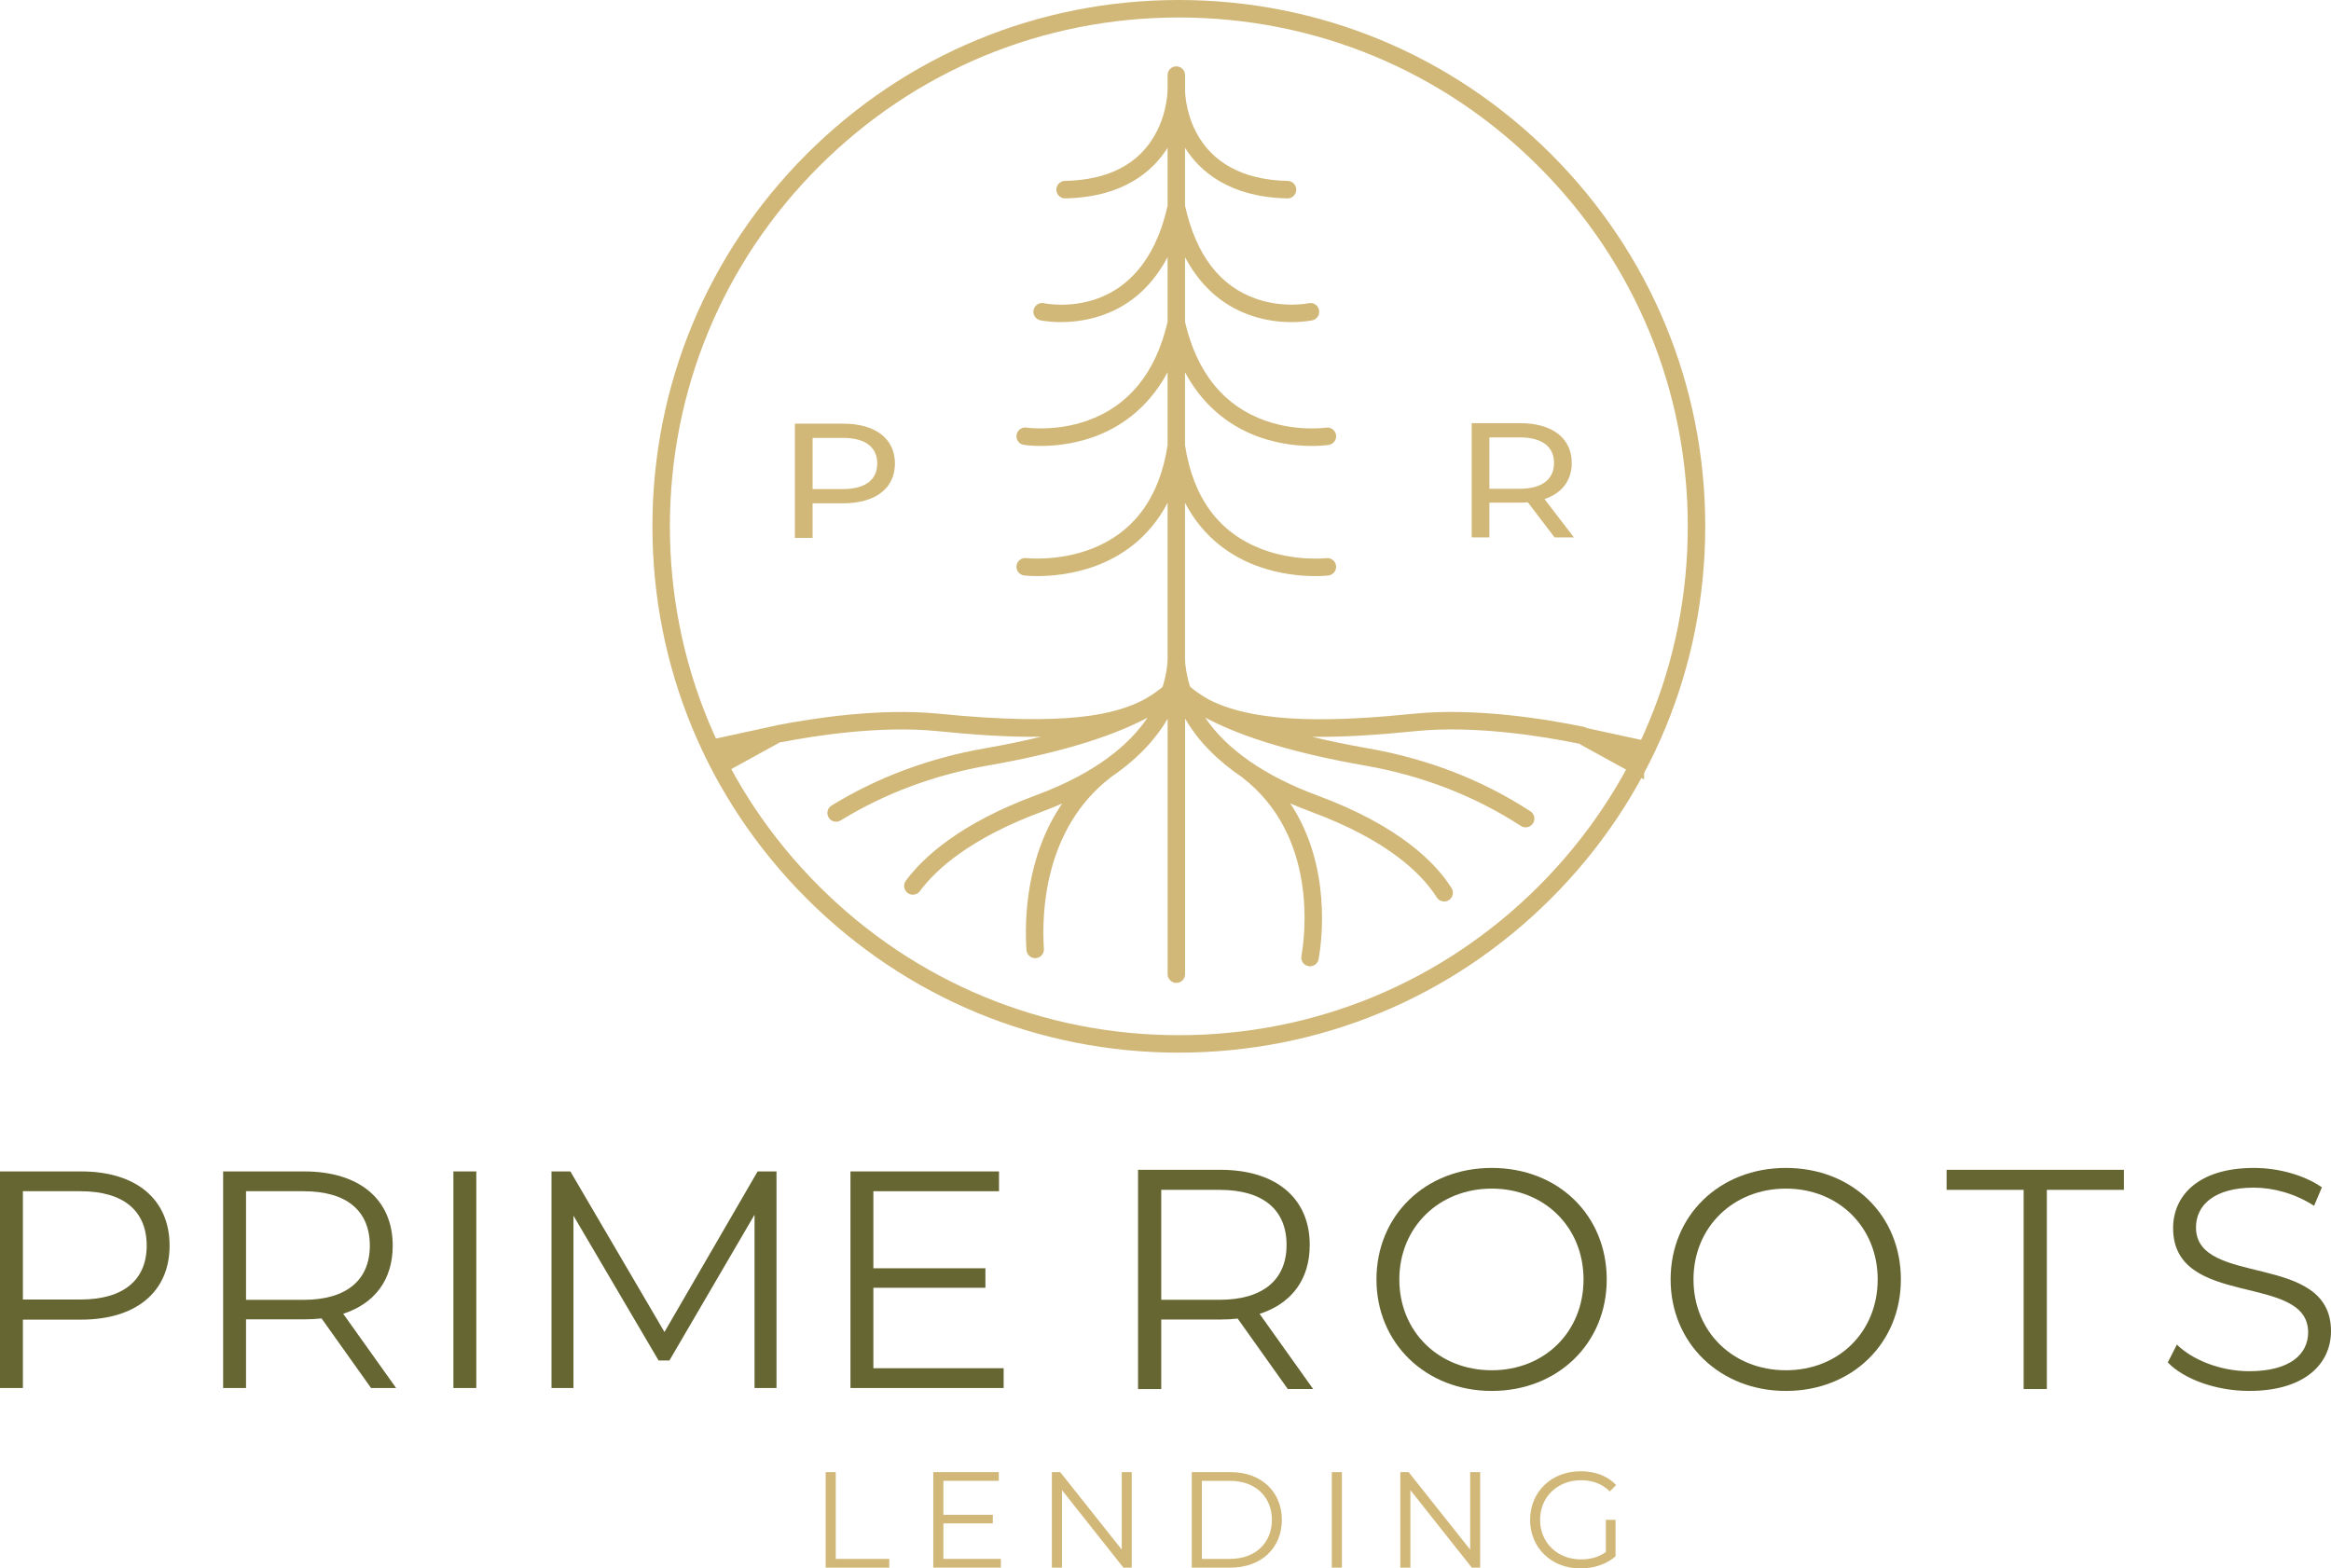 <?xml version="1.0" encoding="UTF-8"?>
<svg xmlns="http://www.w3.org/2000/svg" id="Layer_2" data-name="Layer 2" viewBox="0 0 1086.43 731.16">
  <defs>
    <style>
      .cls-1 {
        fill: #663;
      }

      .cls-1, .cls-2 {
        stroke-width: 0px;
      }

      .cls-2 {
        fill: #d1b878;
      }
    </style>
  </defs>
  <g id="Layer_1-2" data-name="Layer 1">
    <path class="cls-1" d="M600.22,647.53l-23.36-32.85c-2.63.29-5.26.44-8.18.44h-27.45v32.41h-10.81v-102.21h38.26c25.99,0,41.76,13.14,41.76,35.04,0,4.02-.53,7.73-1.56,11.12-3.08,10.16-10.64,17.39-21.81,21l24.97,35.04h-11.83ZM599.64,580.37c0-16.35-10.8-25.7-31.25-25.7h-27.16v51.25h27.16c20.44,0,31.25-9.49,31.25-25.55Z"></path>
    <path class="cls-1" d="M641.54,596.43c0-29.79,22.78-51.98,53.73-51.98s53.59,22.05,53.59,51.98-22.92,51.98-53.59,51.98-53.73-22.19-53.73-51.98ZM738.05,596.43c0-24.38-18.25-42.34-42.78-42.34s-43.07,17.96-43.07,42.34,18.4,42.34,43.07,42.34,42.78-17.96,42.78-42.34Z"></path>
    <path class="cls-1" d="M778.64,596.43c0-29.79,22.78-51.98,53.73-51.98s53.59,22.05,53.59,51.98-22.93,51.98-53.59,51.98-53.73-22.19-53.73-51.98ZM875.15,596.43c0-24.38-18.25-42.34-42.78-42.34s-43.07,17.96-43.07,42.34,18.4,42.34,43.07,42.34,42.78-17.96,42.78-42.34Z"></path>
    <path class="cls-1" d="M943.19,554.67h-35.92v-9.34h82.64v9.34h-35.92v92.86h-10.81v-92.86Z"></path>
    <path class="cls-1" d="M1010.36,635.12l4.23-8.32c7.3,7.16,20.3,12.41,33.73,12.41,19.13,0,27.45-8.03,27.45-18.11,0-28.03-62.93-10.8-62.93-48.62,0-15.04,11.68-28.03,37.67-28.03,11.53,0,23.51,3.36,31.68,9.05l-3.65,8.61c-8.76-5.69-18.98-8.47-28.03-8.47-18.69,0-27.01,8.32-27.01,18.54,0,28.03,62.93,11.1,62.93,48.33,0,15.04-11.97,27.89-38.11,27.89-15.33,0-30.37-5.4-37.96-13.29Z"></path>
    <path class="cls-2" d="M737.88,338.77c-17.01-3.5-49.85-8.95-78.73-6.07-34.43,3.43-72.67,5.31-95.73-6.57-4.25-2.43-7.03-4.51-8.75-5.99-1.7-5.5-2.35-10.11-2.36-13.28v-72.48c8.73,16.75,22.05,25.15,33.31,29.36,10.83,4.04,21.1,4.82,27.36,4.82,3.65,0,5.93-.26,6.18-.29,2.23-.27,3.82-2.29,3.55-4.52-.26-2.23-2.29-3.83-4.52-3.56-.14.02-14.68,1.63-29.99-4.17-20.04-7.59-32.11-23.89-35.88-48.44v-34.04c9.59,17.93,23.61,26.4,35.09,30.38,9.33,3.24,18.04,3.97,24,3.97,4.66,0,7.63-.45,7.9-.49,2.22-.35,3.74-2.42,3.39-4.64s-2.42-3.75-4.64-3.41c-.13.02-13.54,1.97-28.28-3.23-19.33-6.83-31.93-22.32-37.46-46.03v-30.21c6.09,11.51,15.67,22.05,30.74,27.2,7.12,2.43,13.83,3.08,18.96,3.08,5.62,0,9.34-.78,9.63-.84,2.2-.47,3.6-2.64,3.12-4.84-.47-2.2-2.64-3.6-4.84-3.12-.11.02-11.44,2.39-24.24-1.99-17.05-5.83-28.28-20.46-33.37-43.5v-26.97c6.88,10.94,20.6,23.01,47.68,23.59.03,0,.06,0,.09,0,2.21,0,4.02-1.77,4.07-3.99.05-2.25-1.74-4.11-3.98-4.16-45.67-.98-47.77-37.76-47.85-42.26v-7.08c0-2.25-1.82-4.07-4.07-4.07s-4.07,1.82-4.07,4.07v6.56s0,.02,0,.03c0,.02,0,.05,0,.1,0,0,0,0,0,0,0,.1.06,10.45-5.76,20.94-7.75,13.97-21.92,21.28-42.1,21.71-2.25.05-4.03,1.91-3.98,4.16.05,2.22,1.86,3.99,4.07,3.99.03,0,.06,0,.09,0,27.09-.58,40.8-12.66,47.68-23.6v26.94c-12.03,54.45-55.76,45.91-57.63,45.52-2.19-.47-4.36.93-4.83,3.12-.47,2.2.92,4.37,3.12,4.84.29.06,4.01.84,9.63.84,5.13,0,11.84-.65,18.96-3.08,15.08-5.15,24.65-15.69,30.75-27.21v30.19c-5.53,23.73-18.13,39.23-37.47,46.06-14.7,5.19-28.07,3.26-28.28,3.23-2.22-.34-4.3,1.18-4.65,3.4-.35,2.22,1.17,4.31,3.4,4.65.27.04,3.24.49,7.9.49,5.96,0,14.67-.73,24-3.97,11.49-3.99,25.5-12.46,35.1-30.4v34.01c-3.76,24.57-15.84,40.89-35.89,48.48-15.25,5.78-29.72,4.2-29.99,4.17-2.23-.28-4.26,1.32-4.53,3.56-.27,2.23,1.32,4.26,3.56,4.53.24.03,2.53.29,6.18.29,6.26,0,16.53-.77,27.36-4.82,11.26-4.2,24.58-12.61,33.32-29.37v72.71c-.03,3.17-.64,7.73-2.36,13.16-1.69,1.45-4.38,3.46-8.47,5.81-12.94,6.76-34.59,12.77-95.92,6.66-27.31-2.72-58.5,2.13-74.66,5.26-2.21.43-1.14,8.07.77,8.07.26,0,.52-.02.78-.08,15.72-3.05,46.02-7.76,72.3-5.15,16.45,1.64,33.01,2.88,48.52,2.66-7.71,1.86-16.36,3.68-26.1,5.38-26.06,4.56-50.11,13.54-71.5,26.68-1.92,1.18-2.51,3.69-1.34,5.6.77,1.25,2.1,1.94,3.47,1.94.73,0,1.46-.2,2.13-.6,20.51-12.61,43.6-21.22,68.64-25.6,31.58-5.53,56.25-12.85,73.34-21.77.35-.18.7-.37,1.04-.55-8.21,12.19-23.55,25.65-52.02,36.19-35.48,13.14-52.56,28.92-60.63,39.84-1.34,1.81-.95,4.36.85,5.7.73.54,1.58.8,2.42.8,1.25,0,2.48-.57,3.28-1.65,7.42-10.03,23.31-24.61,56.91-37.05,3.3-1.22,6.41-2.48,9.39-3.78-17.05,24.92-17.54,54.61-16.64,68.27.14,2.15,1.93,3.81,4.06,3.81.09,0,.18,0,.27,0,2.24-.15,3.94-2.09,3.8-4.33-1.05-16.02-.12-55.87,31.1-79.93.06-.05.11-.11.17-.16,13.46-9.15,21.55-18.81,26.4-27.19v119.07c0,2.25,1.82,4.07,4.07,4.07s4.07-1.82,4.07-4.07v-119.18c6.43,11.23,15.99,20.19,26.43,27.27.07.07.14.14.22.2,35.46,27.32,29.18,74.15,27.56,83.26-.39,2.21,1.08,4.33,3.3,4.72.24.04.48.06.72.06,1.94,0,3.65-1.39,4.01-3.36,1.44-8.08,6.22-43.45-13.25-72.6,3.3,1.45,6.54,2.74,9.64,3.89,36.09,13.36,51.83,29.11,58.67,39.96.77,1.23,2.1,1.9,3.45,1.9.74,0,1.49-.2,2.17-.63,1.9-1.2,2.47-3.71,1.27-5.62-7.52-11.92-24.5-29.1-62.73-43.25-24.33-9.01-42.14-21.44-52.12-36.24.37.2.75.4,1.14.6,17.09,8.92,41.77,16.25,73.34,21.77,26.72,4.68,51.17,14.15,72.67,28.15.69.45,1.46.66,2.22.66,1.33,0,2.64-.65,3.42-1.85,1.23-1.88.7-4.41-1.19-5.64-22.42-14.61-47.9-24.48-75.71-29.35-9.73-1.7-18.39-3.52-26.09-5.38,15.52.22,32.08-1.02,48.53-2.66,27.8-2.77,59.72,2.53,76.28,5.94.28.06.55.08.83.08,1.89,0,3.59-1.33,3.99-3.25.45-2.2-.96-4.36-3.17-4.81Z"></path>
    <path class="cls-2" d="M549.43,490.71c-65.54,0-127.15-25.52-173.49-71.86-46.34-46.34-71.86-107.96-71.86-173.49s25.52-127.15,71.86-173.49C422.28,25.52,483.89,0,549.43,0s127.15,25.52,173.49,71.86c46.34,46.34,71.86,107.95,71.86,173.49s-25.52,127.15-71.86,173.49c-46.34,46.34-107.95,71.86-173.49,71.86ZM549.43,8.15c-63.36,0-122.93,24.67-167.73,69.48-44.8,44.8-69.48,104.37-69.48,167.73s24.67,122.93,69.48,167.73c44.8,44.8,104.37,69.48,167.73,69.48s122.93-24.67,167.73-69.48c44.8-44.8,69.48-104.37,69.48-167.73s-24.67-122.93-69.48-167.73c-44.8-44.8-104.37-69.48-167.73-69.48Z"></path>
    <g>
      <path class="cls-1" d="M79.04,580.7c0,21.49-15.58,34.47-41.25,34.47H10.67v31.88H0v-100.97h37.79c25.67,0,41.25,12.98,41.25,34.62ZM68.37,580.7c0-16.16-10.67-25.39-30.87-25.39H10.67v50.48h26.83c20.19,0,30.87-9.23,30.87-25.1Z"></path>
      <path class="cls-1" d="M172.95,647.05l-23.08-32.45c-2.6.29-5.19.43-8.08.43h-27.12v32.02h-10.67v-100.97h37.79c25.67,0,41.25,12.98,41.25,34.62,0,15.87-8.37,26.97-23.08,31.73l24.67,34.62h-11.68ZM172.37,580.7c0-16.16-10.67-25.39-30.87-25.39h-26.83v50.63h26.83c20.19,0,30.87-9.38,30.87-25.24Z"></path>
      <path class="cls-1" d="M211.32,546.08h10.67v100.97h-10.67v-100.97Z"></path>
      <path class="cls-1" d="M361.91,546.08v100.97h-10.24v-80.78l-39.67,67.94h-5.05l-39.67-67.5v80.34h-10.24v-100.97h8.8l43.85,74.86,43.42-74.86h8.8Z"></path>
      <path class="cls-1" d="M467.78,637.82v9.23h-71.4v-100.97h69.24v9.23h-58.56v35.92h52.22v9.09h-52.22v37.5h60.73Z"></path>
    </g>
    <g>
      <path class="cls-2" d="M384.81,686.25h4.71v40.46h24.94v4.07h-29.64v-44.53Z"></path>
      <path class="cls-2" d="M466.48,726.7v4.07h-31.49v-44.53h30.53v4.07h-25.83v15.84h23.03v4.01h-23.03v16.54h26.78Z"></path>
      <path class="cls-2" d="M527.48,686.25v44.53h-3.88l-28.63-36.13v36.13h-4.71v-44.53h3.88l28.69,36.13v-36.13h4.64Z"></path>
      <path class="cls-2" d="M555.46,686.25h18.13c14.25,0,23.86,9.16,23.86,22.26s-9.61,22.26-23.86,22.26h-18.13v-44.53ZM573.34,726.7c11.83,0,19.46-7.51,19.46-18.19s-7.63-18.19-19.46-18.19h-13.17v36.39h13.17Z"></path>
      <path class="cls-2" d="M620.73,686.25h4.71v44.53h-4.71v-44.53Z"></path>
      <path class="cls-2" d="M689.87,686.25v44.53h-3.88l-28.63-36.13v36.13h-4.71v-44.53h3.88l28.69,36.13v-36.13h4.64Z"></path>
      <path class="cls-2" d="M748.45,708.51h4.52v16.98c-4.2,3.75-10.18,5.66-16.35,5.66-13.55,0-23.47-9.61-23.47-22.65s9.92-22.65,23.54-22.65c6.74,0,12.6,2.16,16.54,6.42l-2.93,2.99c-3.75-3.69-8.21-5.22-13.42-5.22-11.01,0-19.08,7.82-19.08,18.45s8.08,18.45,19.02,18.45c4.26,0,8.21-.96,11.64-3.44v-15.01Z"></path>
    </g>
    <path class="cls-2" d="M724.55,250.51l-12.46-16.35c-1.16.08-2.39.15-3.63.15h-14.28v16.2h-8.25v-53.25h22.53c15.02,0,24.1,7,24.1,18.56,0,8.21-4.62,14.15-12.71,16.81l13.7,17.88h-9ZM724.3,215.83c0-7.61-5.53-11.94-16.09-11.94h-14.03v23.96h14.03c10.56,0,16.09-4.41,16.09-12.02Z"></path>
    <polygon class="cls-2" points="333.7 362.44 333.7 344.28 362.76 337.96 363.53 346.03 350.32 353.3 333.7 362.44"></polygon>
    <polygon class="cls-2" points="766.27 363.38 766.27 345.22 737.2 338.9 736.43 346.97 749.64 354.24 766.27 363.38"></polygon>
    <path class="cls-2" d="M417.11,216.06c0,11.56-9.08,18.56-24.1,18.56h-14.28v16.13h-8.25v-53.25h22.53c15.02,0,24.1,7,24.1,18.56ZM408.86,216.06c0-7.61-5.53-11.94-16.09-11.94h-14.03v23.88h14.03c10.56,0,16.09-4.34,16.09-11.94Z"></path>
  </g>
</svg>
